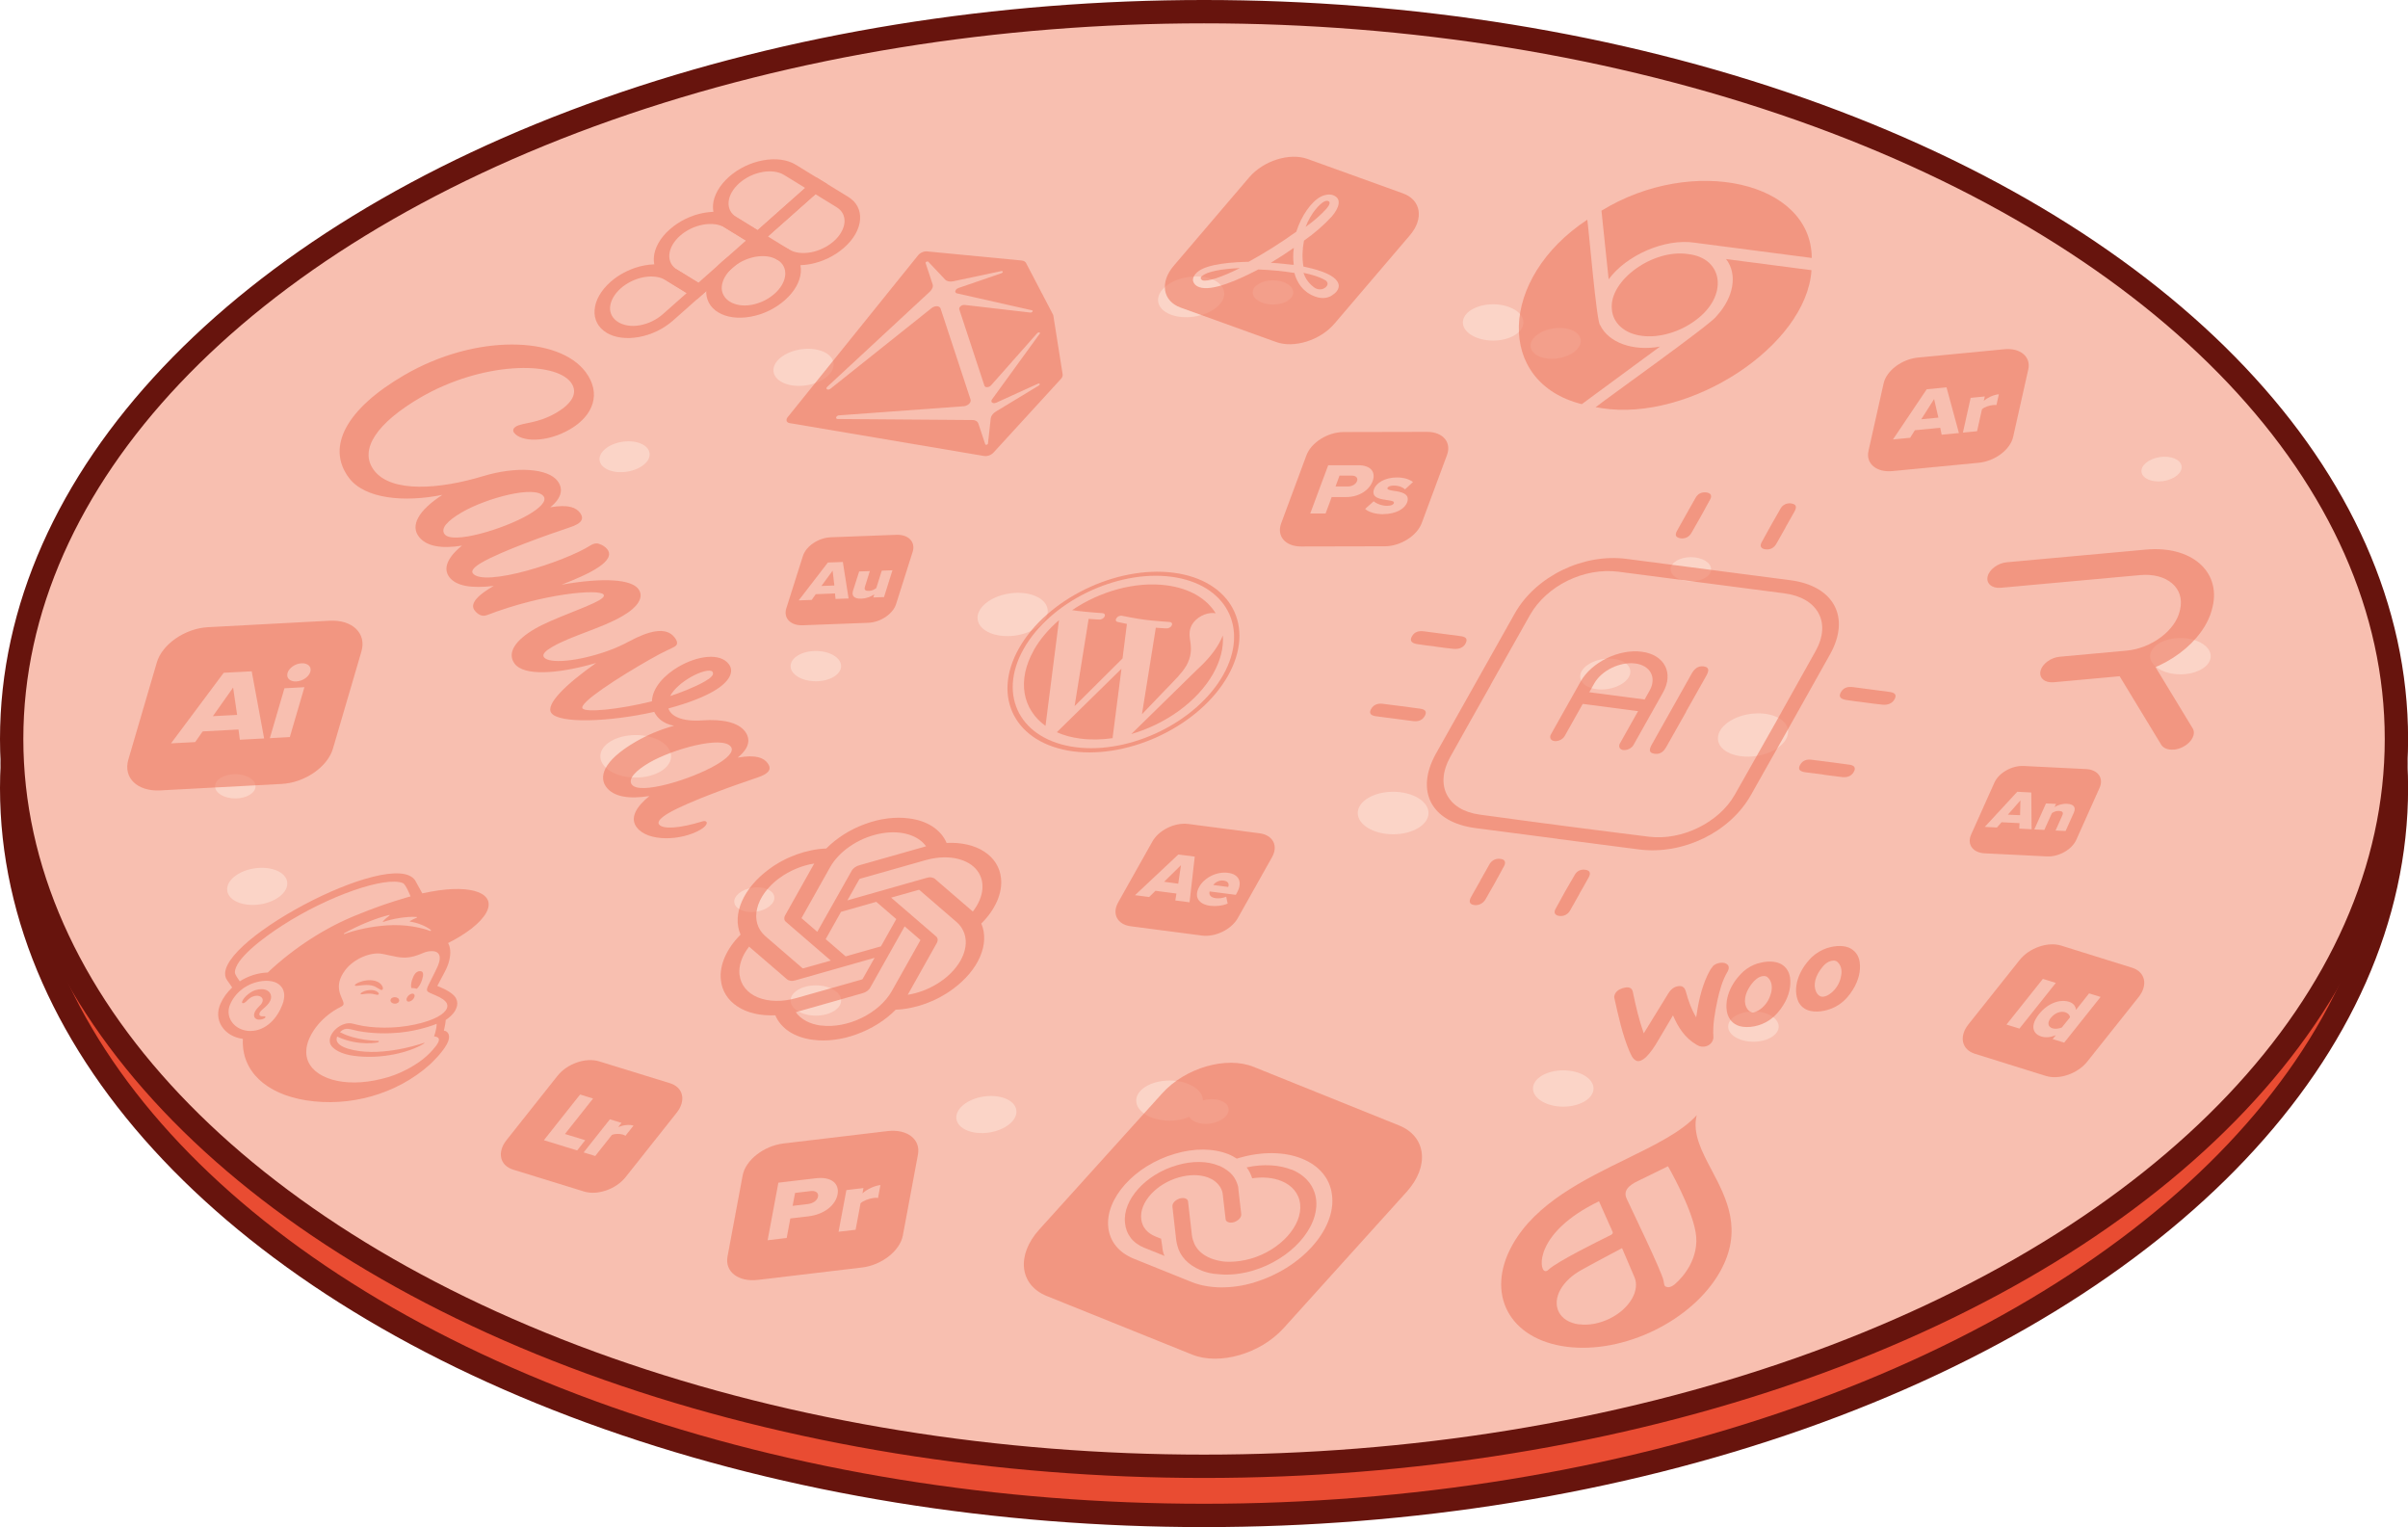 <?xml version="1.0" encoding="UTF-8"?>
<svg xmlns="http://www.w3.org/2000/svg" viewBox="0 0 264.13 167.47">
  <defs>
    <style>
      .cls-1 {
        mix-blend-mode: multiply;
        opacity: .6;
      }

      .cls-2, .cls-3 {
        fill: #ef7b62;
      }

      .cls-4 {
        isolation: isolate;
      }

      .cls-5 {
        fill: #e94c32;
      }

      .cls-6 {
        fill: #f8bfb0;
      }

      .cls-7 {
        fill: #fbd4c7;
      }

      .cls-8 {
        fill: none;
        stroke: #67140d;
        stroke-width: 2.56px;
      }

      .cls-3 {
        fill-rule: evenodd;
      }
    </style>
  </defs>
  <g class="cls-4">
    <g id="Layer_2" data-name="Layer 2">
      <g id="Layer_1" data-name="Layer 1">
        <g>
          <g>
            <ellipse class="cls-5" cx="132.07" cy="86.43" rx="130.79" ry="79.76"/>
            <ellipse class="cls-8" cx="132.07" cy="86.43" rx="130.79" ry="79.76"/>
          </g>
          <g>
            <ellipse class="cls-6" cx="132.07" cy="81.04" rx="130.79" ry="79.76"/>
            <ellipse class="cls-8" cx="132.07" cy="81.04" rx="130.79" ry="79.76"/>
          </g>
          <g>
            <path class="cls-7" d="M124.63,120.7c0,1.21,1.64,2.2,3.66,2.2s3.66-.98,3.66-2.2-1.64-2.2-3.66-2.2-3.66.98-3.66,2.2Z"/>
            <path class="cls-7" d="M148.93,89.16c0,1.29,1.74,2.33,3.88,2.33s3.88-1.04,3.88-2.33-1.74-2.33-3.88-2.33-3.88,1.04-3.88,2.33Z"/>
            <path class="cls-7" d="M65.85,82.94c0,1.29,1.74,2.33,3.88,2.33s3.88-1.04,3.88-2.33-1.74-2.33-3.88-2.33-3.88,1.04-3.88,2.33Z"/>
            <path class="cls-7" d="M160.46,35.36c0,1.1,1.49,1.99,3.32,1.99s3.32-.89,3.32-1.99-1.49-1.99-3.32-1.99-3.32.89-3.32,1.99Z"/>
            <path class="cls-7" d="M235.85,71.96c0,1.1,1.49,1.99,3.32,1.99s3.32-.89,3.32-1.99-1.49-1.99-3.32-1.99-3.32.89-3.32,1.99Z"/>
            <path class="cls-7" d="M168.15,119.37c0,1.1,1.49,1.99,3.32,1.99s3.32-.89,3.32-1.99-1.49-1.99-3.32-1.99-3.32.89-3.32,1.99Z"/>
            <ellipse class="cls-7" cx="89.49" cy="109.72" rx="2.77" ry="1.66"/>
            <path class="cls-7" d="M86.72,73.05c0,.92,1.24,1.66,2.77,1.66s2.77-.74,2.77-1.66-1.24-1.66-2.77-1.66-2.77.74-2.77,1.66Z"/>
            <path class="cls-7" d="M137.41,32.07c0,.73.99,1.33,2.22,1.33s2.22-.6,2.22-1.33-.99-1.33-2.22-1.33-2.22.6-2.22,1.33Z"/>
            <ellipse class="cls-7" cx="25.81" cy="86.23" rx="2.22" ry="1.33"/>
            <path class="cls-7" d="M189.56,112.58c0,.92,1.24,1.66,2.77,1.66s2.77-.74,2.77-1.66-1.24-1.66-2.77-1.66-2.77.74-2.77,1.66Z"/>
            <path class="cls-7" d="M183.25,62.43c0,.73.99,1.33,2.22,1.33s2.22-.6,2.22-1.33-.99-1.33-2.22-1.33-2.22.6-2.22,1.33Z"/>
          </g>
          <g>
            <path class="cls-7" d="M134.27,32.01c-.18-1.2-1.95-1.93-3.94-1.63s-3.47,1.51-3.29,2.71,1.95,1.93,3.94,1.63c2-.3,3.47-1.51,3.29-2.71Z"/>
            <path class="cls-7" d="M114.91,66.81c-.19-1.27-2.06-2.04-4.18-1.73-2.12.32-3.68,1.61-3.49,2.88s2.06,2.04,4.18,1.73c2.12-.32,3.68-1.61,3.49-2.88Z"/>
            <path class="cls-7" d="M196.12,80.03c-.19-1.27-2.06-2.04-4.18-1.73s-3.68,1.61-3.49,2.88c.19,1.27,2.06,2.04,4.18,1.73s3.68-1.61,3.49-2.88Z"/>
            <path class="cls-7" d="M111.48,121.73c-.16-1.09-1.77-1.75-3.58-1.48s-3.16,1.38-2.99,2.47c.16,1.09,1.77,1.75,3.58,1.48s3.16-1.38,2.99-2.47Z"/>
            <path class="cls-7" d="M31.5,96.71c-.16-1.09-1.77-1.75-3.58-1.48-1.82.27-3.16,1.38-2.99,2.47.16,1.09,1.77,1.75,3.58,1.48s3.16-1.38,2.99-2.47Z"/>
            <path class="cls-7" d="M91.42,39.79c-.16-1.09-1.77-1.75-3.58-1.48s-3.16,1.38-2.99,2.47,1.77,1.75,3.58,1.48,3.16-1.38,2.99-2.47Z"/>
            <ellipse class="cls-7" cx="170.64" cy="37.66" rx="2.77" ry="1.66" transform="translate(-3.7 25.72) rotate(-8.53)"/>
            <path class="cls-7" d="M178.82,73.51c-.14-.91-1.47-1.46-2.99-1.23-1.51.23-2.63,1.15-2.49,2.05s1.47,1.46,2.99,1.23c1.51-.23,2.63-1.15,2.49-2.05Z"/>
            <path class="cls-7" d="M134.76,121.57c-.11-.73-1.18-1.17-2.39-.99-1.21.18-2.1.92-1.99,1.64s1.18,1.17,2.39.99c1.21-.18,2.1-.92,1.99-1.64Z"/>
            <ellipse class="cls-7" cx="237.1" cy="51.45" rx="2.22" ry="1.33" transform="translate(-5.01 35.73) rotate(-8.53)"/>
            <path class="cls-7" d="M71.25,49.68c-.14-.91-1.47-1.46-2.99-1.23-1.51.23-2.63,1.15-2.49,2.05s1.47,1.46,2.99,1.23,2.63-1.15,2.49-2.05Z"/>
            <path class="cls-7" d="M84.93,98.34c-.11-.73-1.18-1.17-2.39-.99s-2.1.92-1.99,1.64,1.18,1.17,2.39.99c1.21-.18,2.1-.92,1.99-1.64Z"/>
          </g>
          <g class="cls-1">
            <g>
              <polygon class="cls-2" points="90.1 64.26 91.52 64.21 91.33 62.58 90.1 64.26"/>
              <path class="cls-2" d="M98.29,58.65l-7.16.27c-1.35.05-2.72.97-3.06,2.05l-1.82,5.74c-.34,1.08.47,1.92,1.82,1.86l7.16-.27c1.35-.05,2.72-.97,3.06-2.05l1.82-5.74c.34-1.08-.47-1.92-1.82-1.86ZM91.65,65.69l-.06-.61-2.11.08-.45.63-1.42.05,3.2-4.15,1.64-.06.63,4-1.42.05ZM96.96,65.48l-1.17.04.11-.35c-.29.22-.79.45-1.41.48-.84.03-1.09-.33-.92-.88l.67-2.1,1.17-.04-.54,1.72c-.11.35.08.47.46.45.34-.01.61-.17.79-.31l.6-1.91,1.17-.04-.93,2.95Z"/>
            </g>
            <g>
              <path class="cls-2" d="M88.9,130.62l-1.69.2-.27,1.42,1.69-.2c.56-.07,1.02-.39,1.1-.82s-.28-.67-.84-.6Z"/>
              <path class="cls-2" d="M97.36,124.04l-11.43,1.36c-2.15.26-4.15,1.82-4.47,3.5l-1.66,8.89c-.31,1.67,1.18,2.82,3.33,2.57l11.43-1.36c2.15-.26,4.15-1.82,4.47-3.5l1.66-8.89c.31-1.67-1.18-2.82-3.33-2.57ZM88.66,133.39l-1.97.23-.4,2.14-2.09.25,1.18-6.31,4.06-.48c1.82-.22,2.64.62,2.43,1.76-.21,1.14-1.39,2.19-3.21,2.41ZM96.29,131.37c-.1-.02-.26-.02-.45,0-.49.06-1.16.3-1.45.59l-.54,2.9-1.87.22.86-4.57,1.87-.22-.11.58c.46-.42,1.26-.83,1.97-.91l-.26,1.41Z"/>
            </g>
            <g>
              <polygon class="cls-2" points="127.69 96.7 129.24 96.91 129.54 94.88 127.69 96.7"/>
              <path class="cls-2" d="M134.22,96.57c-.56-.07-.96.24-1.15.48l1.65.22c.1-.25.09-.62-.5-.7Z"/>
              <path class="cls-2" d="M138.15,91.38l-7.81-1.02c-1.47-.19-3.24.67-3.94,1.93l-3.75,6.67c-.71,1.26-.09,2.43,1.38,2.62l7.81,1.02c1.47.19,3.24-.67,3.94-1.93l3.75-6.67c.71-1.26.09-2.43-1.38-2.62ZM128.92,98.74l.12-.75-2.3-.3-.69.68-1.55-.2,4.75-4.46,1.8.23-.57,5.01-1.55-.2ZM135.54,98.13l-2.86-.37c-.1.33.08.67.68.74.36.05.82-.02,1.14-.16l.16.75c-.57.25-1.32.32-1.93.24-1.24-.16-1.81-.97-1.18-2.09.56-.99,1.89-1.68,3.15-1.52,1.19.15,1.63,1.01.98,2.18l-.13.23Z"/>
            </g>
            <g>
              <polygon class="cls-2" points="220.24 89.34 221.58 89.4 221.62 87.77 220.24 89.34"/>
              <path class="cls-2" d="M228.83,84.34l-6.86-.34c-1.29-.06-2.73.75-3.21,1.83l-2.55,5.69c-.48,1.07.18,1.99,1.47,2.06l6.86.34c1.29.06,2.73-.75,3.21-1.83l2.55-5.69c.48-1.07-.18-1.99-1.47-2.06ZM221.49,90.88l.03-.61-1.97-.1-.51.58-1.33-.07,3.56-3.85,1.54.08.03,4.03-1.33-.07ZM226.57,91.13l-1.1-.05.74-1.65c.16-.35,0-.48-.35-.5s-.61.12-.79.24l-.83,1.84-1.1-.05,1.28-2.85,1.1.05-.16.35c.3-.19.8-.39,1.38-.36.78.04.97.43.74.96l-.91,2.02Z"/>
            </g>
            <g>
              <path class="cls-2" d="M233.85,106.12l-7.76-2.42c-1.46-.46-3.51.25-4.56,1.58l-5.62,7.06c-1.06,1.33-.73,2.78.73,3.23l7.76,2.42c1.46.46,3.51-.25,4.56-1.58l5.62-7.06c1.06-1.33.73-2.78-.73-3.23ZM221.51,112.8l-1.42-.44,3.99-5.01,1.42.44-3.99,5.01ZM226.42,114.34l-1.26-.39.34-.42c-.61.24-1.14.28-1.59.14-.98-.31-1.23-1.23-.25-2.46.95-1.19,2.28-1.66,3.28-1.35.44.14.73.43.77.89l1.44-1.81,1.26.39-3.99,5.01Z"/>
              <path class="cls-2" d="M224.96,111.61c-.43.54-.33,1,.17,1.16.27.09.71.05,1.03-.09l.89-1.11c0-.25-.24-.48-.51-.56-.5-.16-1.14.06-1.58.61Z"/>
            </g>
            <g>
              <polygon class="cls-2" points="23.35 78.54 26.01 78.4 25.57 75.4 23.35 78.54"/>
              <path class="cls-2" d="M36.15,68.07l-13.34.71c-2.51.13-5.03,1.87-5.61,3.87l-3.12,10.64c-.59,2,.97,3.52,3.49,3.39l13.34-.71c2.51-.13,5.03-1.87,5.61-3.87l3.12-10.64c.59-2-.97-3.52-3.49-3.39ZM26.31,81.12l-.15-1.12-3.93.21-.82,1.17-2.65.14,5.78-7.74,3.07-.16,1.36,7.36-2.65.14ZM31.79,80.83l-2.19.12,1.6-5.47,2.19-.12-1.6,5.47ZM32.5,74.73c-.7.04-1.12-.38-.96-.93s.85-1.03,1.54-1.06,1.12.38.96.93-.85,1.03-1.54,1.06Z"/>
            </g>
            <g>
              <path class="cls-2" d="M148.29,52.16h-1.36s-.44,1.19-.44,1.19h1.36c.45,0,.87-.24,1-.59s-.11-.6-.56-.6Z"/>
              <path class="cls-2" d="M156.54,47.36l-9.17.02c-1.73,0-3.55,1.15-4.07,2.55l-2.77,7.46c-.52,1.41.46,2.54,2.18,2.54l9.17-.02c1.73,0,3.55-1.15,4.07-2.55l2.77-7.46c.52-1.41-.46-2.54-2.18-2.54ZM147.65,54.51h-1.58s-.67,1.8-.67,1.8h-1.68s1.97-5.29,1.97-5.29h3.26c1.46-.01,1.97.79,1.61,1.75s-1.45,1.74-2.91,1.74ZM151.73,56.39c-.84,0-1.62-.23-1.99-.58l.94-.84c.26.25.91.51,1.47.5.45,0,.68-.12.74-.29.07-.2-.22-.27-.69-.33-.76-.11-1.84-.24-1.48-1.22.25-.67,1.18-1.26,2.49-1.27.79,0,1.39.2,1.78.5l-.88.81c-.2-.22-.66-.42-1.23-.42-.35,0-.63.1-.69.26s.17.24.64.31c.76.11,1.89.27,1.51,1.28-.27.73-1.26,1.27-2.62,1.28Z"/>
            </g>
            <path class="cls-2" d="M73.49,118.79l-7.78-2.4c-1.47-.45-3.51.26-4.56,1.59l-5.6,7.06c-1.05,1.33-.72,2.78.74,3.23l7.78,2.4c1.47.45,3.51-.26,4.56-1.59l5.6-7.06c1.05-1.33.72-2.78-.74-3.23ZM63.3,126.16l-3.64-1.12,3.97-5.01,1.42.44-3.08,3.89,2.22.68-.89,1.13ZM68.59,124.55c-.06-.05-.15-.09-.28-.13-.33-.1-.87-.11-1.2.05l-1.82,2.3-1.27-.39,2.88-3.63,1.27.39-.36.46c.5-.21,1.2-.31,1.68-.16l-.89,1.12Z"/>
            <g>
              <polygon class="cls-2" points="210.74 45.98 212.62 45.8 212.15 43.76 210.74 45.98"/>
              <path class="cls-2" d="M219.83,38.3l-9.44.91c-1.78.17-3.47,1.44-3.78,2.84l-1.66,7.4c-.31,1.39.88,2.39,2.65,2.21l9.44-.91c1.78-.17,3.47-1.44,3.78-2.84l1.66-7.4c.31-1.39-.88-2.39-2.65-2.21ZM212.98,47.67l-.16-.76-2.78.27-.52.83-1.88.18,3.7-5.5,2.17-.21,1.36,5.01-1.88.18ZM218.98,44.42c-.09-.01-.21-.02-.37,0-.4.04-.96.22-1.21.46l-.54,2.41-1.55.15.85-3.81,1.55-.15-.11.48c.39-.34,1.06-.67,1.65-.72l-.26,1.17Z"/>
            </g>
            <g>
              <path class="cls-2" d="M139.4,28.82h0c1.14.05,2.48.26,2.51.22-.08-.6-.08-1.22.01-1.86-.82.57-1.66,1.12-2.53,1.64Z"/>
              <path class="cls-2" d="M145.5,22.88c.27-.31.52-.72.18-.84-.13-.04-.3-.01-.45.07-.46.25-1.4,1.18-2.02,2.77.86-.6,1.63-1.27,2.29-1.99Z"/>
              <path class="cls-2" d="M131.88,30.24c-.15.1-.21.25-.15.35.04.06.09.11.17.15.49.18,2.1-.33,4.1-1.34-2.04.08-3.58.39-4.11.84Z"/>
              <path class="cls-2" d="M153.9,21.21l-10.48-3.78c-1.97-.71-4.84.19-6.4,2.02l-8.27,9.69c-1.56,1.82-1.22,3.88.75,4.59l10.48,3.78c1.97.71,4.84-.19,6.4-2.02l8.27-9.69c1.56-1.82,1.22-3.88-.75-4.59ZM146.17,32.35c-.38.27-1.02.5-1.92.17-.68-.24-1.81-.88-2.27-2.59-1.28-.2-2.6-.33-3.96-.38-2.22,1.16-5.09,2.44-6.48,1.94-.35-.12-.58-.35-.67-.65-.07-.31.1-.68.44-.98,1.08-.98,4.21-1.12,5.65-1.15,1.82-1,3.57-2.11,5.23-3.3.56-1.75,1.62-3.28,2.7-3.85.44-.22.94-.29,1.32-.16,1.05.38.63,1.45-.11,2.32-.89.97-1.92,1.87-3.07,2.67-.19.98-.21,1.93-.06,2.84.7.16,3.7.74,3.87,2.03.05.37-.21.8-.67,1.08Z"/>
              <path class="cls-2" d="M145.38,30.74c-.67-.42-1.85-.71-2.4-.82.2.63.59,1.17,1.15,1.59.48.36,1.03.23,1.27,0,.37-.32.22-.6-.02-.78Z"/>
            </g>
            <g>
              <path class="cls-2" d="M141.66,128.27c-1.33-.53-3.07-.65-4.92-.25.29.37.47.78.61,1.2,1.22-.18,2.3-.07,3.19.29,1.15.46,1.93,1.33,2.07,2.53.26,2.36-2.18,5.06-5.41,5.99-.8.23-1.56.33-2.27.34-.28,0-.58,0-.86-.05-.42-.06-.87-.17-1.25-.32-.86-.35-1.47-.88-1.8-1.57-.12-.31-.24-.61-.28-.96l-.42-3.67c0-.18-.12-.31-.29-.37s-.36-.07-.63,0c-.5.17-.84.54-.8.89l.42,3.71c.04.17.06.37.11.53.3,1.23,1.21,2.18,2.59,2.74l.11.05c.4.16.85.27,1.31.34.33.02.61.06.95.08,1.05.05,2.16-.09,3.28-.41,4.22-1.24,7.37-4.72,6.99-7.85-.2-1.51-1.21-2.66-2.71-3.26Z"/>
              <path class="cls-2" d="M127.37,135.85l-.6-.24c-.95-.38-1.49-1.04-1.59-1.93-.21-1.81,1.62-3.84,4.12-4.56,1.17-.33,2.26-.33,3.18,0l.09.04c.2.08.43.18.59.31.5.36.83.82.95,1.38-.02.07.01.12.02.19l.05.46.25,2.16c0,.18.12.31.29.37s.36.07.63,0c.5-.17.84-.54.8-.89l-.3-2.62-.02-.19c.01-.22-.1-.41-.15-.61-.15-.39-.39-.78-.73-1.1-.19-.18-.4-.3-.61-.46-.21-.12-.39-.23-.64-.33h-.03c-1.27-.53-2.91-.53-4.56-.05-3.44.98-5.99,3.81-5.71,6.32.11,1.23.83,2.22,2.12,2.74h0s2.22.89,2.22.89c-.18-.33-.22-.72-.26-1.1l-.12-.75Z"/>
              <path class="cls-2" d="M153.46,123.42l-15.94-6.42c-3-1.21-7.5.09-10.04,2.9l-13.49,14.94c-2.54,2.81-2.17,6.08.83,7.29l15.94,6.42c3,1.21,7.5-.09,10.04-2.9l13.49-14.94c2.54-2.81,2.17-6.08-.83-7.29ZM137.54,140.66c-2.44.7-4.83.7-6.76-.04l-6.4-2.58c-1.64-.66-2.63-1.87-2.81-3.41-.37-3.2,2.9-6.82,7.31-8.1,2.14-.64,4.24-.6,5.85.04.35.14.63.3.93.49l.27-.08c2.5-.72,4.95-.69,6.87.08,1.92.77,3.11,2.21,3.31,4.02.46,3.75-3.41,8.04-8.59,9.57Z"/>
            </g>
            <path class="cls-2" d="M113.39,71.32c-1.87,3.33-1.22,6.49,1.29,8.28l1.48-11.59c-1.13.97-2.09,2.09-2.78,3.31h0ZM130.11,73.04c.58-1.04.55-1.81.49-2.42-.11-.76-.25-1.4.14-2.1.43-.77,1.52-1.4,2.49-1.28.04,0,.08.02.12.02-.98-1.6-2.84-2.74-5.4-3.07-3.44-.45-7.31.66-10.35,2.72.23.04.44.07.63.09,1.03.13,2.68.24,2.68.24.55.04.23.72-.33.7,0,0-.56-.02-1.17-.07l-1.54,9.57,5.26-5.23.48-3.79c-.51-.1-.99-.21-.99-.21-.52-.1-.06-.78.45-.68,0,0,1.56.32,2.53.44,1.03.13,2.68.24,2.68.24.55.04.23.72-.33.7,0,0-.56-.02-1.17-.07l-1.52,9.49,2.56-2.67c1.08-1.11,1.87-1.9,2.28-2.62h0ZM122.99,73.36l-7.07,6.94c.76.34,1.62.58,2.59.7,1.15.15,2.34.12,3.54-.05,0-.04,0-.08,0-.12l.96-7.47h0ZM134.13,69.69c-.11.27-.25.56-.42.87-.48.85-1.21,1.79-2.44,2.91l-7.18,7.03c3.74-1.08,7.23-3.53,8.98-6.62.82-1.46,1.16-2.89,1.06-4.19h0ZM128.74,62.81c-6.32-.82-13.94,2.9-16.98,8.3s-.36,10.46,5.96,11.29c6.32.82,13.94-2.9,16.98-8.3,3.04-5.4.36-10.46-5.96-11.29h0ZM117.97,81.94c-6.03-.79-8.59-5.62-5.69-10.77,2.9-5.15,10.17-8.7,16.2-7.92,6.03.79,8.59,5.62,5.69,10.77-2.9,5.15-10.17,8.71-16.2,7.92h0Z"/>
            <g>
              <path class="cls-3" d="M45.13,108.35c.22,0,.42.03.59.08.22-.19.44-.55.57-.96.19-.6.19-.98-.24-.97s-.68.42-.87,1.02c-.1.34-.12.64-.06.83"/>
              <path class="cls-3" d="M41.46,108.37c.22.14.36.24.46.18.07-.03.09-.11.08-.21-.03-.21-.21-.45-.45-.6-.5-.31-1.29-.33-2.07-.05-.26.09-.53.24-.56.34,0,.03,0,.06.07.08.15.04.83-.13,1.48-.08.46.03.76.2.99.35"/>
              <path class="cls-3" d="M40.73,108.57c-.4,0-.66.08-.85.16-.16.07-.28.15-.32.22-.02.03-.01.05,0,.06,0,.01.03.02.05.03.08.01.31-.03.31-.03.61-.09.94-.03,1.25.05.18.04.26.06.33.01.02-.01.05-.05.05-.1-.02-.13-.28-.38-.82-.4"/>
              <path class="cls-3" d="M42.99,109.97c.19.14.49.13.67-.01s.17-.38-.03-.51-.49-.13-.67.01c-.18.15-.17.38.03.51"/>
              <path class="cls-3" d="M45.29,108.97c-.2-.03-.48.14-.62.38s-.09.46.11.49.48-.14.62-.38c.14-.24.09-.46-.11-.49"/>
              <path class="cls-3" d="M29.11,111.5c-.02-.06-.11-.06-.2-.05-.06,0-.13,0-.2,0-.15-.02-.25-.09-.26-.2-.02-.13.08-.32.3-.51l.1-.09c.34-.29.91-.78.89-1.33-.02-.41-.27-.69-.69-.8-.41-.1-.94-.02-1.38.21-.69.37-1.09.94-1.12,1.16-.01.08.03.11.06.12.07.02.21-.01.38-.17l.05-.05c.08-.08.23-.24.4-.35.2-.14.45-.22.68-.24.24-.01.44.05.57.18.22.22.15.57-.16.87-.16.15-.45.45-.57.71-.24.53.02.79.34.85.32.05.64-.07.76-.18.07-.06.07-.11.06-.13"/>
              <path class="cls-3" d="M37.73,102.36c1.66-.92,3.49-1.66,4.96-2.02.05-.01.07.03.03.06-.18.13-.53.42-.72.65-.03.04,0,.07.05.05.97-.33,2.51-.62,3.66-.54.05,0,.04.06,0,.08-.23.09-.51.22-.73.36-.04.02-.04.06,0,.07.78.11,1.76.49,2.29.93.04.03-.04.11-.09.09-.97-.36-2.67-.75-4.74-.61-1.85.13-3.42.5-4.66.95-.06.02-.09-.04-.03-.07h0ZM37.31,113.27h0s0,0,0,0h0ZM41.47,114.29s.08-.04.09-.07c.02-.04,0-.07-.05-.07,0,0-2.44,0-4.22-.96.6-.62,1.09-.3,2-.12,1.65.31,3.3.29,4.58.17,1.11-.11,2.66-.42,4.03-.96-.02.67-.29,1.38-.29,1.38,0,0,.28,0,.44.14.14.13.17.38-.26.94-.82,1.06-1.85,1.86-3.21,2.56-.84.44-1.75.79-2.7,1.01-.51.13-1.03.23-1.56.3-3.95.51-6.86-1-6.72-3.39,0-.18.03-.37.07-.56.35-1.54,1.76-3.27,3.67-4.22h0c.12-.06.25-.13.31-.24.05-.09.04-.19.02-.26-.14-.61-1.15-1.75.18-3.53.96-1.28,2.82-2.03,4.04-1.81l.31.06c.53.1.96.22,1.4.29.73.12,1.45.12,2.57-.34.38-.16.68-.29,1.08-.3.04,0,.15-.02.34.01.19.03.35.1.46.22.43.44.03,1.33-.3,1.98-.19.37-.63,1.26-.76,1.52-.29.59-.15.69.15.84.17.08.34.15.58.25.73.31,1.11.58,1.28.89.1.19.08.38.02.55-.25.63-1.34,1.31-3.49,1.78-2.34.51-4.78.4-6.3.04l-.53-.13c-1.2-.32-2.73,1.01-2.51,2.08.14.69,1.27,1.28,2.63,1.45,3.11.41,6.13-.42,7.57-1.28l.12-.08c.08-.05.06-.09-.02-.06-.96.33-5.14,1.59-8.3.64,0,0-.39-.11-.7-.29-.25-.14-.74-.47-.51-1.04,2.37,1.1,4.51.63,4.51.63h0ZM29.36,106.65c-1.06.03-2.17.39-3.06.97-.19-.26-.53-.77-.53-.95-.07-1.46,3.14-3.86,5.2-5.18,5.07-3.27,11.34-5.43,13.23-4.64.31.13.83,1.45.83,1.45,0,0-2.76.75-5.59,1.92-3.73,1.44-7.25,3.77-10.07,6.43h0ZM27.5,113.06c-.16,0-.31,0-.46-.03-1.44-.22-2.38-1.55-1.79-2.9.65-1.49,2.17-2.5,3.87-2.57.2,0,.44,0,.67.05.85.15,1.81.89,1.19,2.55-.55,1.47-1.78,2.88-3.49,2.9h0ZM48.69,113.03s.07-.3.13-.62c.06-.32.07-.55.07-.55.77-.51,1.07-1.03,1.17-1.32.14-.37.14-.7-.04-1.06-.18-.36-.72-.78-1.59-1.16l-.46-.2s.58-1.08.81-1.53c.17-.33.42-.84.52-1.37.16-.71.11-1.36-.15-1.8,1.99-1,3.54-2.19,4.17-3.3,1.2-2.13-1.51-3.18-6.04-2.34l-.96.19s-.77-1.4-.78-1.42c-2.51-3.77-23.19,7.27-20.63,10.94l.56.8c-.55.51-.99,1.12-1.29,1.79-.38.87-.33,1.76.16,2.5.46.71,1.29,1.22,2.3,1.35-.18,3.52,2.52,6.04,6.95,6.74,4.75.75,9.89-.65,13.53-3.9.25-.23,1.34-1.26,1.88-2.23s.13-1.46-.28-1.51"/>
            </g>
            <g>
              <path class="cls-2" d="M78.77,34.25c-.92-.56-1.38-1.45-1.3-2.5.08-1.05.7-2.14,1.74-3.06s2.37-1.57,3.76-1.82c1.39-.25,2.65-.08,3.57.48s1.38,1.45,1.3,2.5c-.08,1.05-.7,2.14-1.74,3.06s-2.37,1.57-3.76,1.82c-1.38.25-2.65.08-3.57-.48ZM85.26,28.49c-.62-.38-1.47-.49-2.4-.33-.93.17-1.82.6-2.52,1.22s-1.11,1.35-1.17,2.05c-.11,1.41,1.41,2.34,3.27,2,.93-.17,1.82-.6,2.52-1.22.7-.62,1.11-1.35,1.17-2.05.06-.7-.25-1.3-.87-1.68Z"/>
              <path class="cls-2" d="M66.52,36.48c-.92-.56-1.38-1.45-1.3-2.5.08-1.05.7-2.14,1.74-3.06,1.02-.91,2.39-1.57,3.76-1.82,1.38-.25,2.65-.08,3.57.48l3.44,2.11-3.89,3.45c-1.04.92-2.37,1.57-3.76,1.82-1.38.25-2.65.08-3.57-.48ZM73.01,30.72c-.62-.38-1.47-.49-2.4-.32-.92.17-1.83.61-2.52,1.22s-1.11,1.35-1.17,2.05c-.11,1.41,1.41,2.34,3.27,2,.93-.17,1.82-.6,2.52-1.22l2.61-2.31-2.31-1.42Z"/>
              <path class="cls-2" d="M85.26,28.49l-3.44-2.11,7.78-6.9,3.44,2.11c.92.56,1.38,1.45,1.3,2.5-.08,1.05-.7,2.14-1.74,3.06s-2.39,1.57-3.76,1.82c-1.38.25-2.65.08-3.57-.48ZM84.23,25.93l2.31,1.42c.62.38,1.47.49,2.4.32.92-.17,1.83-.61,2.52-1.22s1.11-1.36,1.17-2.05c.06-.71-.25-1.3-.87-1.68l-2.31-1.42-5.22,4.63Z"/>
              <path class="cls-2" d="M82.95,27.07l-3.44-2.11c-.92-.56-1.38-1.45-1.3-2.5.08-1.03.72-2.15,1.74-3.06,1.04-.92,2.37-1.57,3.76-1.82,1.38-.25,2.65-.08,3.57.48l3.44,2.11-7.78,6.9ZM86.01,19.19c-.62-.38-1.47-.49-2.4-.32-.93.17-1.82.6-2.52,1.22s-1.11,1.36-1.17,2.05c-.06.71.25,1.3.87,1.68l2.31,1.42,5.22-4.63-2.31-1.42Z"/>
              <path class="cls-2" d="M76.46,32.83l-3.44-2.11c-.92-.56-1.38-1.45-1.3-2.5.08-1.05.7-2.14,1.74-3.06s2.37-1.57,3.76-1.82c1.38-.25,2.65-.08,3.57.48l3.44,2.11-7.78,6.9ZM79.51,24.96c-.62-.38-1.47-.49-2.4-.32-.93.17-1.82.6-2.52,1.22s-1.11,1.35-1.17,2.05c-.06.7.25,1.3.87,1.68l2.31,1.42,5.22-4.63-2.31-1.42Z"/>
            </g>
            <path class="cls-2" d="M77.47,90.12c-.06-.08-.2-.11-.4-.05-2.57.79-4.37.89-4.78.34-.23-.31.22-.76,1.08-1.26,2.16-1.25,7.34-3.09,9.74-3.89.29-.1.54-.2.73-.31.61-.35.75-.74.36-1.26-.42-.56-1.22-.97-3.28-.61,1.28-1.04,1.44-2.01.8-2.87-.74-.99-2.47-1.37-4.69-1.21-2.22.16-3.45-.46-3.71-1.31,2.31-.62,3.9-1.28,4.97-1.9,1.68-.98,2.3-2.1,1.66-2.95-.97-1.3-3.48-.92-5.53.28-1.58.92-2.87,2.33-2.91,3.79-3.63.9-7.26,1.25-7.61.78-.45-.6,4.06-3.48,7.4-5.38,1.92-1.09,2.09-1.04,2.67-1.38.33-.19.45-.46.04-1.01-.96-1.28-2.95-.68-4.95.39-.76.41-1.55.77-2.36,1.06-3.39,1.21-6.49,1.43-7.03.71-.25-.33.21-.73.89-1.13,2.16-1.25,5.43-2.05,7.72-3.39,1.69-.98,2.41-2.08,1.74-2.97-.78-1.05-3.77-1.29-8.42-.47,3.13-1.2,5.98-2.61,5.02-3.88-.22-.27-.53-.48-.92-.6-.25-.1-.6-.04-.88.14-2.9,1.86-11.79,4.66-12.96,3.09-.21-.29.17-.71.95-1.16,2.16-1.26,7.33-3.09,9.73-3.89.31-.1.57-.21.77-.33.57-.33.7-.73.32-1.24-.42-.56-1.21-.97-3.27-.62,1.28-1.04,1.44-2.02.8-2.88-1.06-1.41-4.58-1.62-8.15-.54-4.77,1.45-10.11,1.87-11.99-.64-1.71-2.28.38-5.22,5.09-7.97,6.81-3.96,14.75-4.02,16.51-1.66.84,1.13.12,2.32-1.61,3.33-2.1,1.22-3.63,1.04-4.43,1.51-.24.14-.39.41-.2.67.77,1.03,3.56,1.13,6.14-.37s3.47-3.94,1.71-6.29c-2.92-3.9-12.01-4.24-19.91.36-6.28,3.66-8.6,7.83-6.05,11.25,1.74,2.33,6.11,2.71,10.25,1.87-2.66,1.73-3.5,3.36-2.59,4.57.81,1.08,2.47,1.36,4.74,1-1.66,1.34-2.06,2.54-1.4,3.43.76,1.01,2.4,1.27,4.88.99-1.48.84-2.71,1.86-2.1,2.67.29.38.77.76,1.36.53,6.19-2.38,12.31-2.9,12.79-2.26.14.19-.11.41-.45.61-1.51.88-5.11,2-7.08,3.15-2.13,1.24-3.11,2.64-2.22,3.83.99,1.32,4.54,1.19,8.93-.08-3.26,2.3-5.61,4.54-4.9,5.49.87,1.16,6.27.99,11.28-.13.27.55.85,1.27,2.16,1.52-1.43.4-2.87.98-4.19,1.75-3.78,2.2-3.98,3.97-3.24,4.96.8,1.08,2.46,1.36,4.74,1-1.43,1.15-2.17,2.39-1.4,3.42,1.21,1.62,4.86,1.51,7,.27.56-.33.79-.68.66-.86ZM48.77,58.59c-.49-.65.35-1.51,1.9-2.41,2.68-1.56,8.03-3,8.95-1.76.4.54-.44,1.32-1.66,2.03-2.72,1.58-8.34,3.26-9.18,2.14ZM73.51,76.33c.44-.82,1.33-1.53,2.21-2.05,1.09-.63,2.2-.92,2.43-.61s-.17.67-.83,1.05c-1.1.64-2.88,1.32-3.81,1.61ZM69.31,86.05c-.49-.65.51-1.6,1.9-2.41,2.59-1.5,8.03-3,8.96-1.75.4.54-.44,1.31-1.67,2.02-2.72,1.58-8.33,3.28-9.18,2.14Z"/>
            <path class="cls-3" d="M101.71,27.57l10.37,1c.21.02.38.12.46.26l2.96,5.66s.04.08.04.12l1.02,6.44c.02.17-.04.36-.2.52l-7.38,8.06c-.26.28-.68.43-1.02.38l-21.36-3.61c-.3-.05-.42-.31-.26-.57.01-.02.03-.05.05-.07l14.31-17.76c.23-.29.66-.47,1.01-.43ZM114.04,36.6l-5.23,7.2c-.12.17-.07.35.12.4.1.03.23.01.35-.04l4.57-2.08c.08-.04.17-.02.19.03.03.05-.01.12-.08.16l-4.72,2.86c-.33.2-.54.49-.57.76l-.3,2.74c0,.07-.09.13-.16.15-.07.01-.12-.01-.14-.06l-.75-2.26c-.08-.25-.35-.41-.71-.4l-14.72-.11c-.14,0-.21-.09-.17-.2.04-.1.17-.19.31-.2l13.69-1c.34-.03.67-.26.74-.53.02-.07.02-.14,0-.2l-3.29-9.99c-.08-.23-.41-.32-.75-.18-.08.03-.17.08-.24.14l-11.1,8.85c-.12.09-.28.11-.37.05s-.07-.18.03-.27l11.25-10.43c.27-.25.39-.56.31-.81l-.77-2.33c-.02-.06.03-.13.12-.16.07-.03.13-.02.17.01l1.85,1.96c.18.19.51.27.88.19l5.28-1.12c.09-.02.16.02.16.09,0,.06-.06.12-.13.14l-4.72,1.62c-.23.08-.39.27-.35.43.02.09.09.15.2.17l8.21,1.85c.07.02.1.08.05.15-.04.06-.13.1-.2.1l-7.24-.84c-.21-.03-.46.1-.56.28-.04.07-.05.14-.03.2l2.76,8.38c.05.16.27.21.5.12.09-.04.17-.09.23-.16l5.07-5.73c.06-.06.15-.09.22-.07.08.01.09.08.05.14Z"/>
            <g>
              <path class="cls-2" d="M175.67,23.1c10.02-6.13,23.02-3.19,23.06,5.19l-12.89-1.68c-3.22-.47-7.42,1.35-9.39,4.02l-.79-7.53Z"/>
              <path class="cls-2" d="M175.64,44.75c-.2-.03-.41-.06-.62-.09,1.01-.82,12.86-9.25,13.25-9.98,1.92-2.07,2.34-4.62,1.06-6.27l9.37,1.22c-.53,8.28-13.32,16.67-23.05,15.13Z"/>
              <path class="cls-2" d="M173.5,44.32c-9.46-2.37-9.14-13.81.61-20.23.12.61,1.03,11.46,1.41,11.56.9,1.91,3.58,2.9,6.56,2.36l-8.57,6.31Z"/>
              <path class="cls-2" d="M180.1,36.83c-1.91-.23-3.21-1.41-3.3-2.95-.3-3.13,4.5-6.6,8.35-6.02,3.93.43,4.43,4.6.89,7.22-1.7,1.31-4.05,2.01-5.94,1.75Z"/>
            </g>
            <path class="cls-2" d="M107.64,101.28c.77-.76,1.35-1.6,1.73-2.46.37-.86.52-1.71.43-2.51-.12-1.2-.77-2.23-1.84-2.92-1.07-.7-2.52-1.03-4.13-.95-.3-.72-.83-1.33-1.54-1.8-.71-.46-1.6-.77-2.59-.89-1.49-.2-3.17.01-4.8.61-1.63.59-3.12,1.53-4.27,2.69-1.07.04-2.18.27-3.27.66-1.08.39-2.11.94-3.02,1.62-1.37,1.01-2.41,2.24-2.97,3.53-.56,1.29-.61,2.56-.14,3.64-.77.76-1.35,1.6-1.73,2.46-.37.86-.52,1.71-.43,2.51.12,1.2.77,2.23,1.84,2.92,1.07.7,2.52,1.03,4.13.95.3.72.83,1.33,1.54,1.8.71.46,1.6.77,2.59.89,1.49.2,3.18-.01,4.81-.61,1.63-.59,3.13-1.53,4.27-2.69,1.07-.04,2.18-.27,3.27-.66,1.08-.39,2.11-.94,3.02-1.62,1.37-1.01,2.41-2.24,2.96-3.53.56-1.29.6-2.56.14-3.64M90.06,112.47c-1.23-.16-2.21-.68-2.77-1.47.05-.01.15-.04.21-.06l7.12-2.02c.18-.05.35-.13.5-.24.15-.11.27-.24.34-.38l3.77-6.71,1.7,1.47s.02.02.02.03c0,.01,0,.02,0,.03l-3.12,5.55c-.67,1.19-1.86,2.25-3.32,2.96-1.45.71-3.05,1.01-4.44.83M81.11,106.89c-.1-.99.27-2.08,1.06-3.08.03.03.08.07.12.11l4.03,3.47c.1.09.24.14.4.17s.34,0,.52-.05l8.69-2.47-1.31,2.32s-.02.02-.03.03c-.01,0-.03.02-.04.02l-7.19,2.04c-1.54.44-3.06.41-4.23-.07-1.17-.48-1.89-1.38-2.01-2.5M85.48,96.31c1.12-.83,2.48-1.4,3.83-1.61-.02.04-.07.11-.09.16l-3.09,5.5c-.08.14-.11.28-.1.41.01.13.07.24.18.33l4.92,4.24-3.01.85s-.03,0-.05,0c-.01,0-.03,0-.04-.01l-4.07-3.51c-.87-.75-1.2-1.84-.91-3.04.28-1.19,1.16-2.39,2.43-3.33M102.67,102.68l-4.92-4.24,3.01-.85s.03,0,.05,0c.01,0,.03,0,.04.01l4.07,3.51c.62.54.97,1.26,1.01,2.07.04.81-.24,1.69-.8,2.53-.56.84-1.38,1.6-2.37,2.2-.99.6-2.09,1.01-3.19,1.18l.09-.16,3.09-5.5c.08-.14.11-.28.1-.41-.01-.13-.07-.24-.17-.33M106.71,99.97s-.08-.07-.12-.11l-4.03-3.47c-.1-.09-.24-.14-.4-.17s-.34,0-.52.05l-8.69,2.47,1.31-2.32s.02-.02.03-.03c.01,0,.03-.02.04-.02l7.19-2.04c1.1-.31,2.2-.39,3.18-.22.97.17,1.78.57,2.32,1.16.54.59.8,1.35.74,2.19-.06.83-.43,1.71-1.07,2.53M89.65,102.19l-1.7-1.47s-.02-.02-.02-.03c0-.01,0-.02,0-.03l3.12-5.55c.48-.85,1.23-1.65,2.17-2.29.94-.65,2.02-1.12,3.13-1.36,1.11-.24,2.18-.25,3.11,0,.93.24,1.66.71,2.12,1.35-.05.01-.15.04-.21.06l-7.12,2.02c-.18.05-.35.13-.5.24-.15.11-.27.24-.34.38l-3.78,6.7ZM92.25,100l3.87-1.1,2.19,1.89-1.68,2.99-3.87,1.1-2.19-1.89,1.68-2.99Z"/>
            <path class="cls-3" d="M187.85,105.98c.45-.46,1.3-.53,1.63-.2.18.17.19.45.05.71-.63,1.05-.9,2.13-1.14,3.18-.29,1.37-.54,2.74-.45,4.05.02.33-.2.79-.69.98-.46.18-.88.05-1.16-.13-1.31-.76-2.05-1.97-2.58-3.22-.55.92-1.1,1.85-1.64,2.77-.37.63-.77,1.27-1.36,1.84-.25.24-.67.5-.99.38-.48-.21-.6-.68-.8-1.07-.77-1.83-1.19-3.8-1.63-5.75-.1-.32.09-.77.55-1.01.37-.19.85-.31,1.16-.17.22.1.28.31.32.51.31,1.52.67,3.02,1.18,4.47.89-1.45,1.78-2.89,2.67-4.34.13-.21.29-.43.53-.6.32-.23.8-.32,1.07-.17.22.13.3.36.36.57.26.97.6,1.92,1.12,2.78.23-1.53.52-3.08,1.25-4.64.17-.32.31-.65.58-.94h0ZM192.81,105.66c.95-.3,1.98-.29,2.62.1.53.33.82.84.91,1.4.15.96-.09,2.06-.75,3.09-.37.59-.85,1.18-1.52,1.63-.99.67-2.31.91-3.26.65-.76-.22-1.18-.79-1.35-1.41-.34-1.42.27-3.21,1.79-4.6.44-.38.98-.69,1.55-.87h0ZM193,107.15c-.46.22-.75.59-1,.94-.62.88-.81,1.89-.32,2.58.13.18.34.36.67.33.35-.04.68-.26.93-.48.56-.49.85-1.09.99-1.65.16-.64.08-1.29-.39-1.7-.19-.17-.56-.18-.89-.02h0ZM200.44,103.96c.93-.29,1.94-.31,2.58.07.58.34.89.89.97,1.5.13.94-.12,1.99-.74,2.99-.37.6-.86,1.21-1.56,1.67-.95.63-2.2.88-3.13.67-.63-.14-1.05-.53-1.29-.99-.65-1.41-.08-3.38,1.46-4.9.46-.44,1.06-.8,1.7-1.01h0ZM200.63,105.45c-.5.24-.8.67-1.06,1.05-.57.86-.71,1.85-.21,2.51.14.18.38.35.72.28.37-.07.7-.32.96-.56.57-.54.83-1.19.92-1.79.1-.56-.02-1.11-.44-1.47-.19-.17-.57-.17-.89-.01h0Z"/>
            <g>
              <path class="cls-2" d="M232.61,74.15l-7.34.67c-.98.09-1.63-.47-1.45-1.24s1.12-1.47,2.11-1.56l7.34-.67c2.71-.25,5.32-2.19,5.82-4.34l.04-.16c.55-2.36-1.43-4.05-4.4-3.78l-15.26,1.39c-.98.09-1.63-.47-1.45-1.24s1.12-1.47,2.11-1.56l15.26-1.39c4.94-.45,8.22,2.36,7.31,6.26l-.04.16c-.86,3.69-5.36,7.04-10.04,7.46Z"/>
              <path class="cls-2" d="M238.45,82.2c-.61.06-1.15-.13-1.39-.53l-4.78-7.87c-.38-.62.09-1.53,1.04-2.03.95-.5,2.03-.4,2.41.23l4.78,7.87c.38.62-.09,1.53-1.04,2.03-.34.18-.69.28-1.02.31Z"/>
            </g>
            <g>
              <path class="cls-2" d="M163.49,75.16c-1.48,2.63-2.98,5.26-4.44,7.9-1.68,3.04-.31,5.78,3.23,6.27,6.18.85,12.38,1.66,18.61,2.43,3.59.44,7.65-1.55,9.38-4.58,3-5.26,5.96-10.53,8.89-15.8,1.73-3.12.23-5.83-3.43-6.31-6.06-.8-12.13-1.59-18.2-2.37-3.77-.49-7.87,1.52-9.71,4.75-1.46,2.57-2.9,5.15-4.35,7.72M170.87,91.99c-3.02-.39-6.04-.78-9.05-1.18-4.84-.65-6.62-4.05-4.3-8.19,2.87-5.12,5.75-10.24,8.64-15.36,2.3-4.06,7.49-6.59,12.25-5.97,6,.78,12,1.56,17.99,2.34,4.76.63,6.61,4.06,4.34,8.12-2.88,5.15-5.78,10.3-8.69,15.45-2.31,4.08-7.43,6.56-12.24,5.96-2.99-.38-5.96-.77-8.95-1.16"/>
              <path class="cls-2" d="M157.38,70.89c-.66-.08-1.33-.15-1.97-.26-.52-.09-.84-.33-.53-.86.32-.55.82-.6,1.37-.53,1.31.18,2.63.35,3.94.52.51.06.83.24.6.74-.25.55-.78.7-1.33.66-.71-.06-1.39-.17-2.08-.26"/>
              <path class="cls-2" d="M152.95,78.81c-.69-.09-1.39-.17-2.07-.27-.51-.08-.76-.32-.48-.8.28-.49.75-.62,1.26-.56,1.38.17,2.77.35,4.14.54.51.07.76.31.48.8-.28.5-.75.62-1.26.56-.7-.08-1.38-.18-2.07-.27"/>
              <path class="cls-2" d="M184.96,78.04c-.72,1.27-1.43,2.54-2.15,3.81-.27.48-.61.91-1.33.81-.72-.1-.54-.57-.28-1.04,1.44-2.57,2.89-5.14,4.34-7.72.27-.48.66-.92,1.35-.82.68.1.53.57.26,1.05-.73,1.3-1.46,2.6-2.2,3.9"/>
              <g>
                <path class="cls-2" d="M178.08,82.26c-.41-.05-.59-.38-.39-.74l3.25-5.78c.8-1.43.1-2.77-1.58-2.98s-3.69.77-4.49,2.19l-3.25,5.78c-.2.35-.69.59-1.11.54s-.59-.38-.39-.74l3.25-5.78c1.2-2.13,4.2-3.6,6.7-3.28s3.55,2.32,2.35,4.46l-3.25,5.78c-.2.35-.69.59-1.11.54Z"/>
                <path class="cls-2" d="M179.62,77.98l-5.95-.78c-.41-.05-.59-.38-.39-.74s.69-.59,1.11-.54l5.95.78c.41.05.59.38.39.74s-.69.59-1.11.54Z"/>
              </g>
              <path class="cls-2" d="M204.42,77.02c-.62-.08-1.25-.15-1.87-.25-.56-.09-.97-.29-.61-.89.33-.55.84-.59,1.38-.52,1.31.18,2.63.35,3.94.52.51.07.82.25.58.75-.26.53-.79.7-1.34.65-.71-.06-1.39-.17-2.08-.26h0Z"/>
              <path class="cls-2" d="M162.36,96.58c.33-.59.66-1.18,1-1.77.23-.4.59-.66,1.13-.63.59.03.72.36.49.8-.65,1.22-1.33,2.43-2.03,3.64-.25.43-.73.71-1.26.63-.52-.08-.59-.42-.33-.88.34-.59.67-1.18,1-1.77h0Z"/>
              <path class="cls-2" d="M173.27,97.99c-.35.62-.7,1.24-1.05,1.86-.24.43-.67.64-1.14.6-.49-.04-.69-.34-.47-.75.68-1.27,1.4-2.55,2.15-3.81.24-.4.7-.6,1.19-.5.49.1.54.41.32.81-.32.59-.66,1.18-1,1.77"/>
              <path class="cls-2" d="M184.94,56.44c.35-.62.69-1.24,1.05-1.86.24-.42.62-.63,1.14-.58.52.05.68.34.47.74-.66,1.24-1.36,2.48-2.08,3.72-.26.44-.71.67-1.26.56-.5-.1-.54-.41-.31-.81.32-.59.66-1.18.99-1.77h0Z"/>
              <path class="cls-2" d="M195.86,57.84c-.33.59-.66,1.18-1,1.77-.23.4-.57.67-1.11.64-.58-.03-.76-.34-.52-.78.67-1.24,1.37-2.48,2.09-3.72.23-.39.66-.62,1.17-.54.57.09.6.41.36.86-.33.59-.66,1.18-1,1.77"/>
              <path class="cls-2" d="M200.09,84.96c-.69-.09-1.38-.17-2.07-.27-.54-.08-.88-.28-.56-.83.29-.5.76-.61,1.27-.54,1.39.17,2.77.35,4.14.54.52.07.74.33.46.81-.29.49-.76.6-1.27.55-.66-.08-1.31-.17-1.97-.25"/>
            </g>
            <g id="Livello_2" data-name="Livello 2">
              <g id="Livello_1-2" data-name="Livello 1-2">
                <path class="cls-2" d="M187.75,128.32c-1.09-2.06-2.13-4.02-1.64-6.02-1.67,1.84-4.63,3.28-7.73,4.8-4.64,2.27-9.91,4.84-12.47,9.39-3.02,5.37-.38,10.38,5.91,11.2,6.28.82,13.83-2.86,16.85-8.23,0,0,0,0,0,0,2.56-4.55.71-8.05-.92-11.14M169.47,139.39c-.69-.11-1.13-4.24,5.92-7.65l1.5,3.36c.06.1-.03.25-.18.33-.01,0-.02.01-.03.01-1.13.56-5.89,2.9-6.83,3.8-.19.19-.31.16-.38.15M173.21,145.24c-2.16-.28-3.07-2.01-2.03-3.85h0c.47-.81,1.25-1.54,2.22-2.08,1.12-.64,4.52-2.43,4.52-2.43,0,0,1.02,2.39,1.36,3.18.3.69.2,1.53-.26,2.34-1.04,1.85-3.63,3.11-5.79,2.83M183.75,140.8c-.17.15-.51.38-.78.36-.47-.05-.4-.25-.5-.73-.22-1.04-3.46-7.71-4.05-8.99-.52-1.13.8-1.71,1.43-2.02.79-.39,3.11-1.52,3.11-1.52,0,0,2.54,4.39,3.03,7.23.49,2.84-1.44,4.99-2.25,5.67"/>
              </g>
            </g>
          </g>
        </g>
      </g>
    </g>
  </g>
</svg>